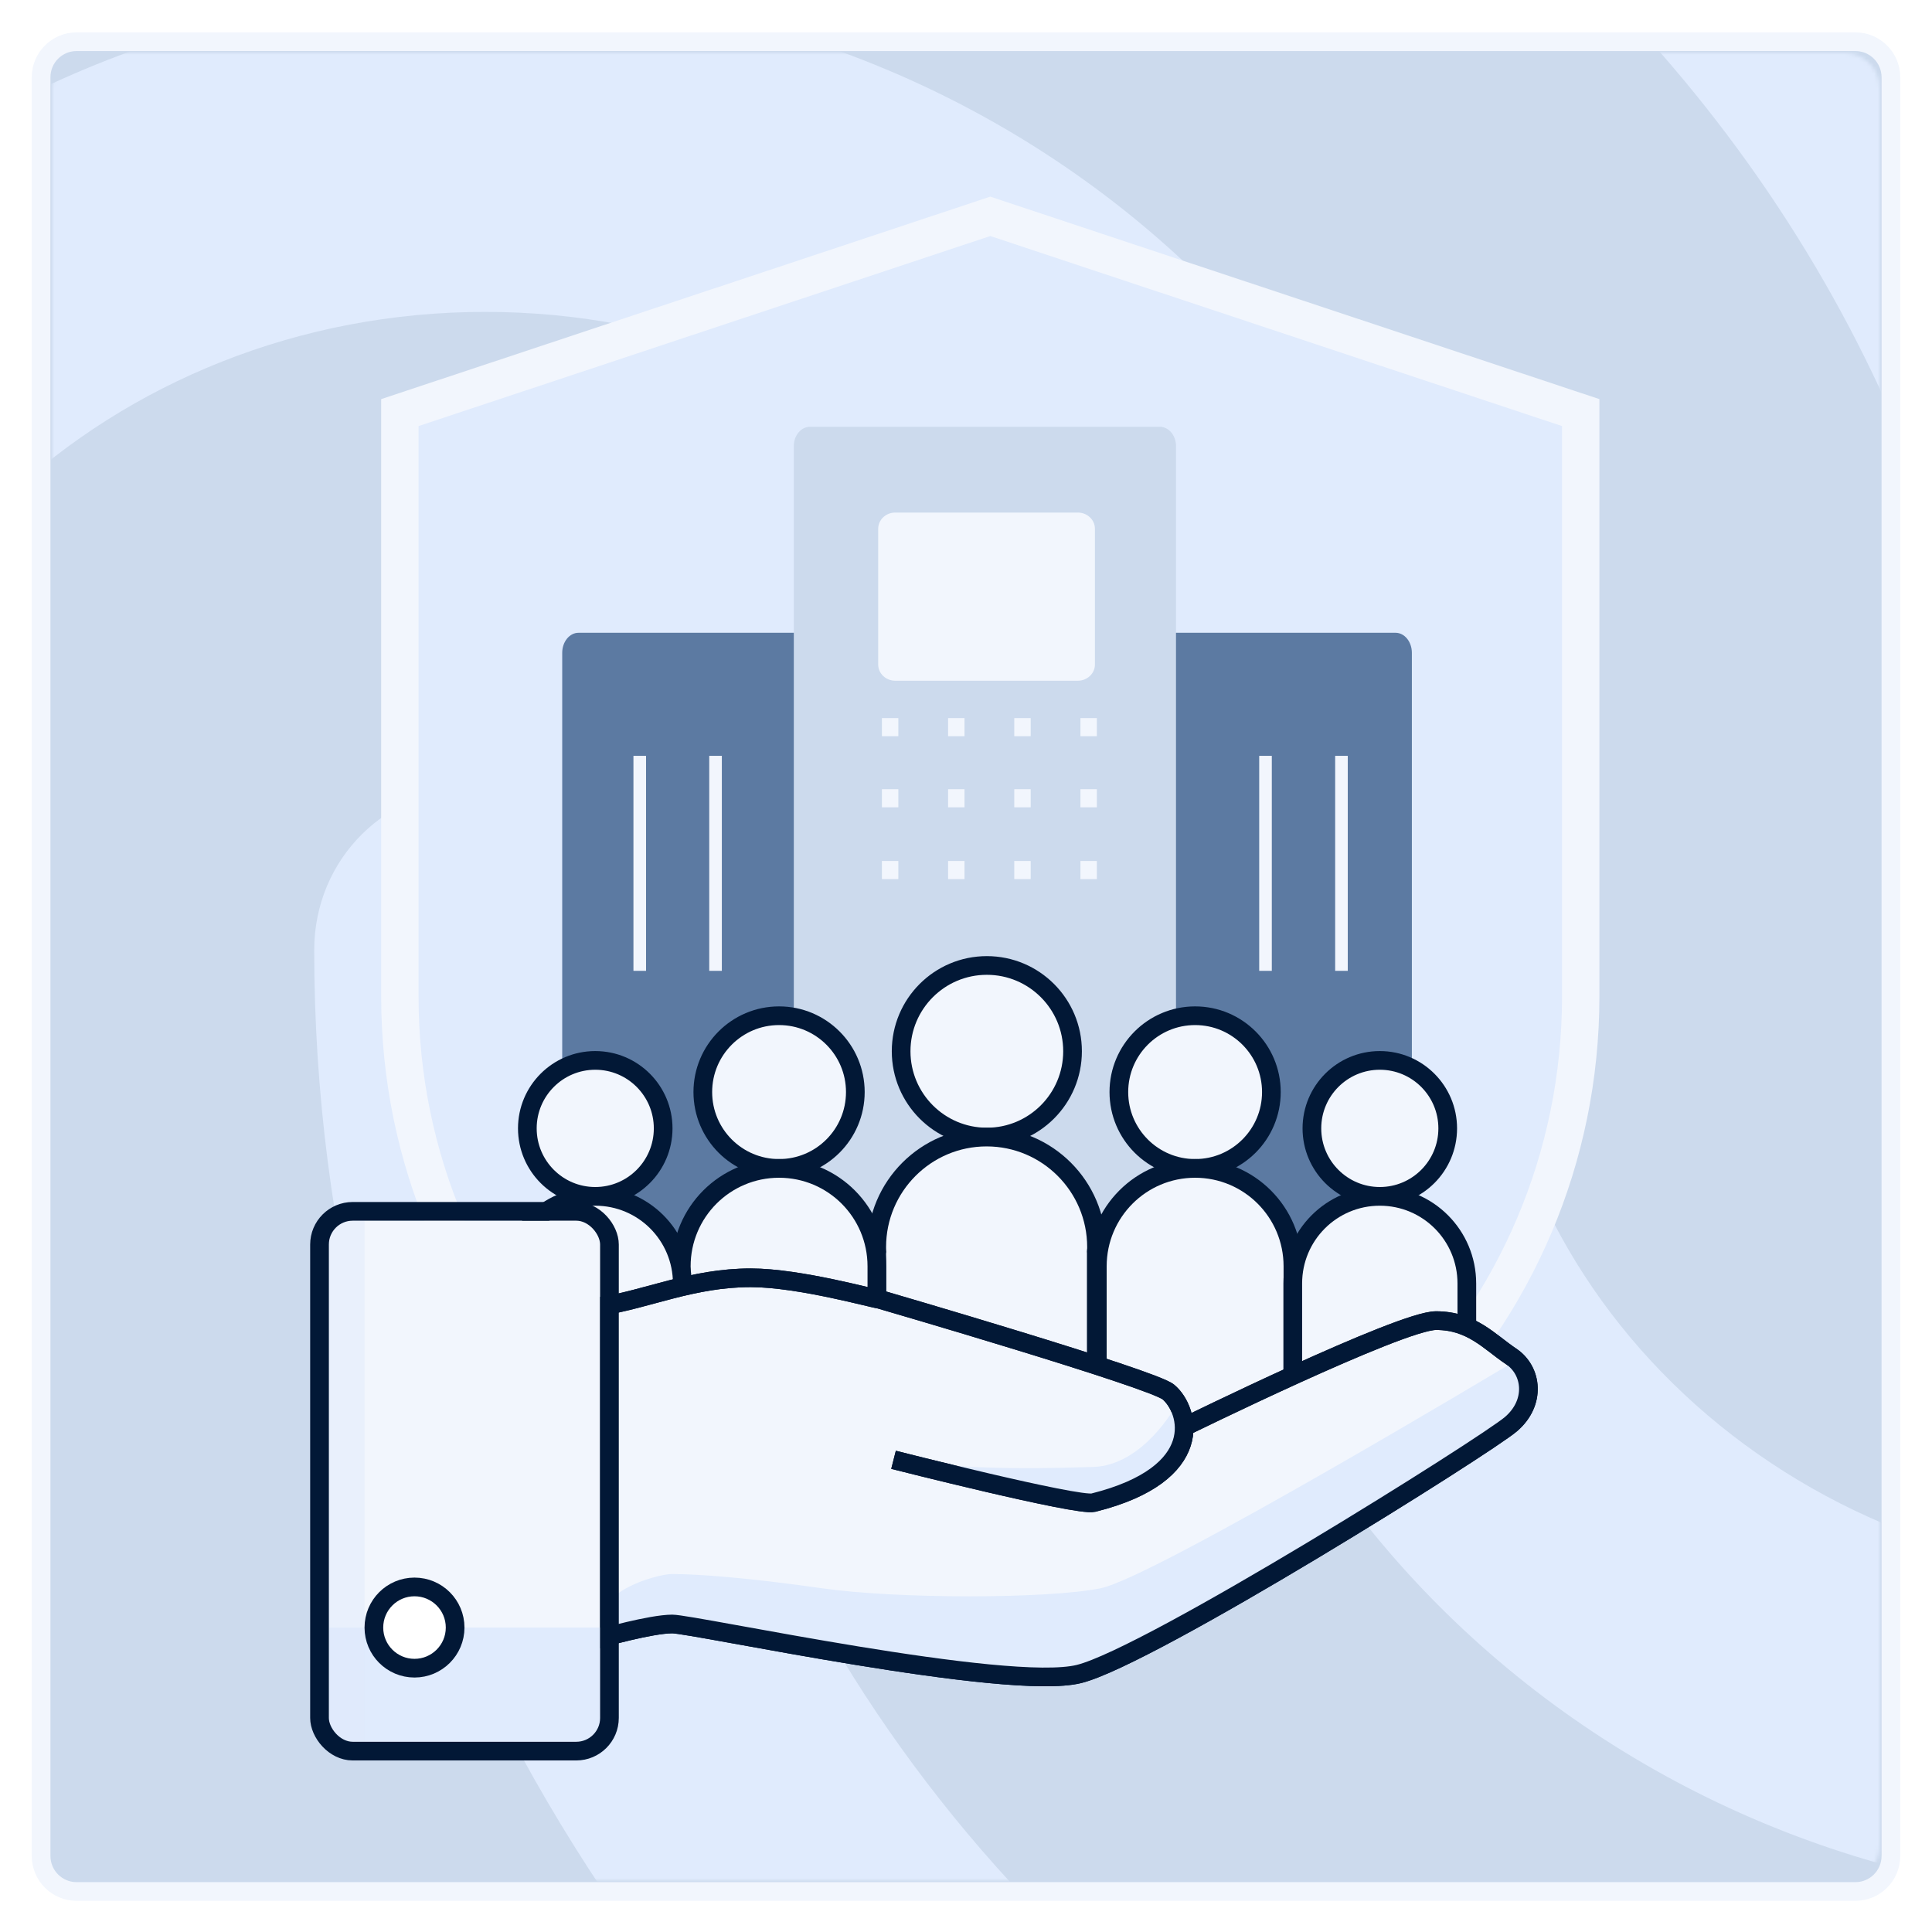 <svg width="517" height="517" viewBox="0 0 517 517" fill="none" xmlns="http://www.w3.org/2000/svg">
<g filter="url(#filter0_d_3948_644)">
<path d="M496.5 7H20.5C15.253 7 11 11.253 11 16.5V492.5C11 497.747 15.253 502 20.5 502H496.5C501.747 502 506 497.747 506 492.5V16.5C506 11.253 501.747 7 496.5 7Z" fill="#CCDAED" stroke="#F2F6FD" stroke-width="5"/>
<mask id="mask0_3948_644" style="mask-type:alpha" maskUnits="userSpaceOnUse" x="14" y="10" width="489" height="489">
<path d="M493.615 10H23.385C18.202 10 14 14.202 14 19.385V489.615C14 494.798 18.202 499 23.385 499H493.615C498.798 499 503 494.798 503 489.615V19.385C503 14.202 498.798 10 493.615 10Z" fill="#F2F6FD"/>
</mask>
<g mask="url(#mask0_3948_644)">
<path d="M613.596 -643.779C446.665 -729.628 302.339 -766.049 129.323 -766.049C-42.825 -766.049 -206.278 -725.292 -354.95 -643.779C-375.817 -632.506 -401.9 -640.311 -414.072 -661.122C-425.374 -681.934 -417.549 -708.816 -396.683 -720.089C-234.969 -807.672 -57.605 -852.764 129.323 -852.764C314.511 -852.764 476.226 -812.008 653.589 -720.956C675.325 -709.683 683.15 -683.669 671.847 -662.857C664.023 -647.248 649.242 -638.576 633.593 -638.576C626.637 -638.576 619.682 -640.311 613.596 -643.779ZM-609.291 -178.469C-617.978 -178.469 -626.665 -181.083 -634.483 -186.312C-654.463 -200.254 -658.806 -227.268 -644.907 -247.311C-558.906 -369.308 -449.451 -465.164 -319.146 -532.263C-46.376 -673.432 302.84 -674.303 576.48 -533.134C706.784 -466.035 816.24 -371.051 902.241 -249.925C916.14 -230.754 911.796 -202.868 891.816 -188.926C871.836 -174.983 844.907 -179.34 831.008 -199.383C752.825 -309.181 653.794 -395.451 536.52 -455.578C287.204 -583.676 -31.608 -583.676 -280.055 -454.707C-398.198 -393.708 -497.229 -306.567 -575.412 -196.769C-582.361 -184.569 -595.392 -178.469 -609.291 -178.469ZM-64.198 875.77C-75.51 875.77 -86.822 871.407 -94.653 862.679C-170.356 786.752 -211.252 737.88 -269.552 632.28C-329.592 524.935 -360.917 394.026 -360.917 253.518C-360.917 -5.681 -139.901 -216.881 131.583 -216.881C403.067 -216.881 624.083 -5.681 624.083 253.518C624.083 277.954 604.94 297.154 580.576 297.154C556.212 297.154 537.069 277.954 537.069 253.518C537.069 42.319 355.21 -129.608 131.583 -129.608C-92.043 -129.608 -273.903 42.319 -273.903 253.518C-273.903 379.19 -246.058 495.262 -192.979 589.517C-137.29 689.88 -99.004 732.644 -32.003 800.716C-15.471 818.171 -15.471 845.225 -32.003 862.679C-41.575 871.407 -52.887 875.77 -64.198 875.77ZM564.628 710.85C460.276 710.85 368.201 684.672 292.787 633.188C162.128 545.055 84.083 401.948 84.083 250.115C84.083 225.682 103.375 206.485 127.929 206.485C152.482 206.485 171.774 225.682 171.774 250.115C171.774 373.152 234.911 489.209 341.894 560.762C404.154 602.647 476.937 622.717 564.628 622.717C585.673 622.717 620.75 620.099 655.826 613.991C679.502 609.628 702.302 625.335 706.686 649.768C711.071 673.328 695.287 696.016 670.733 700.379C620.75 709.977 576.904 710.85 564.628 710.85ZM385.574 889.549C382.094 889.549 377.745 888.676 374.266 887.804C235.963 849.429 145.501 797.971 50.689 704.648C-71.087 583.416 -138.064 422.064 -138.064 249.374C-138.064 108.082 -18.027 -7.044 129.844 -7.044C277.715 -7.044 397.751 108.082 397.751 249.374C397.751 342.697 478.645 418.576 578.676 418.576C678.706 418.576 759.6 342.697 759.6 249.374C759.6 -79.435 476.906 -346.319 128.974 -346.319C-118.058 -346.319 -344.213 -208.516 -445.984 5.166C-479.907 75.812 -497.304 158.668 -497.304 249.374C-497.304 317.404 -491.215 424.681 -439.025 564.228C-430.327 586.905 -441.634 612.198 -464.25 620.047C-486.866 628.769 -512.091 616.559 -519.919 594.754C-562.541 480.5 -583.417 367.117 -583.417 249.374C-583.417 144.714 -563.411 49.647 -524.268 -33.21C-408.581 -276.546 -151.981 -434.409 128.974 -434.409C524.746 -434.409 846.583 -128.276 846.583 248.502C846.583 389.794 726.547 504.921 578.676 504.921C430.805 504.921 310.768 389.794 310.768 248.502C310.768 155.18 229.874 79.301 129.844 79.301C29.813 79.301 -51.081 155.18 -51.081 248.502C-51.081 397.643 6.328 537.191 111.577 641.852C194.211 723.836 273.366 769.189 396.012 803.204C419.497 809.309 432.544 833.73 426.456 856.406C422.106 876.466 403.84 889.549 385.574 889.549Z" fill="#E0EBFD"/>
<mask id="mask1_3948_644" style="mask-type:alpha" maskUnits="userSpaceOnUse" x="8" y="4" width="501" height="501">
<path d="M496.5 7H20.5C15.253 7 11 11.253 11 16.5V492.5C11 497.747 15.253 502 20.5 502H496.5C501.747 502 506 497.747 506 492.5V16.5C506 11.253 501.747 7 496.5 7Z" fill="#F2F6FD" stroke="white" stroke-width="5"/>
</mask>
<g mask="url(#mask1_3948_644)">
<path d="M266.577 54.255L265 53.731L263.423 54.255L110.423 105.112L107 106.25V109.857V262.429C107 349.475 177.743 420 265 420C352.257 420 423 349.475 423 262.429V109.857V106.25L419.577 105.112L266.577 54.255Z" fill="#E0EBFD" stroke="#F2F6FD" stroke-width="10"/>
</g>
<g clip-path="url(#clip0_3948_644)">
<path d="M373.504 340.068H154.801C152.403 340.068 150.448 337.662 150.448 334.709V170.532C150.448 167.579 152.403 165.172 154.801 165.172H373.46C375.858 165.172 377.813 167.579 377.813 170.532V334.709C377.857 337.662 375.903 340.068 373.504 340.068Z" fill="#5C7AA2"/>
<path d="M310.343 343.11H216.776C214.377 343.11 212.422 340.8 212.422 337.964V115.189C212.422 112.353 214.377 110.042 216.776 110.042H310.343C312.743 110.042 314.697 112.353 314.697 115.189V337.964C314.742 340.8 312.787 343.11 310.343 343.11Z" fill="#CCDAED"/>
<path d="M288.435 178H239.565C237.05 178 235 176.055 235 173.668V137.332C235 134.945 237.05 133 239.565 133H288.435C290.95 133 293 134.945 293 137.332V173.668C293 176.055 290.95 178 288.435 178Z" fill="#F2F6FD"/>
<path d="M240.394 188H236V192.846H240.394V188Z" fill="#F2F6FD"/>
<path d="M258.103 188H253.709V192.846H258.103V188Z" fill="#F2F6FD"/>
<path d="M275.811 188H271.417V192.846H275.811V188Z" fill="#F2F6FD"/>
<path d="M293.519 188H289.125V192.846H293.519V188Z" fill="#F2F6FD"/>
<path d="M240.394 207.03H236V211.876H240.394V207.03Z" fill="#F2F6FD"/>
<path d="M258.103 207.03H253.709V211.876H258.103V207.03Z" fill="#F2F6FD"/>
<path d="M275.811 207.03H271.417V211.876H275.811V207.03Z" fill="#F2F6FD"/>
<path d="M293.519 207.03H289.125V211.876H293.519V207.03Z" fill="#F2F6FD"/>
<path d="M240.394 226.237H236V231.083H240.394V226.237Z" fill="#F2F6FD"/>
<path d="M258.103 226.237H253.709V231.083H258.103V226.237Z" fill="#F2F6FD"/>
<path d="M275.811 226.237H271.417V231.083H275.811V226.237Z" fill="#F2F6FD"/>
<path d="M293.519 226.237H289.125V231.083H293.519V226.237Z" fill="#F2F6FD"/>
<path d="M172.882 198.102H169.509V255.636H172.882V198.102Z" fill="#F2F6FD"/>
<path d="M193.164 198.102H189.791V255.636H193.164V198.102Z" fill="#F2F6FD"/>
<path d="M340.334 198.102H336.961V255.636H340.334V198.102Z" fill="#F2F6FD"/>
<path d="M360.661 198.102H357.288V255.636H360.661V198.102Z" fill="#F2F6FD"/>
</g>
<path d="M264.076 300.116C276.743 300.116 287.012 289.837 287.012 277.157C287.012 264.477 276.743 254.198 264.076 254.198C251.408 254.198 241.14 264.477 241.14 277.157C241.14 289.837 251.408 300.116 264.076 300.116Z" fill="#F2F6FD" stroke="#021836" stroke-width="5" stroke-miterlimit="10" stroke-linecap="round" stroke-linejoin="round"/>
<path d="M293.423 329.551C293.423 313.303 280.249 300.116 264.017 300.116C247.786 300.116 234.612 313.303 234.612 329.551C234.612 329.952 234.612 330.354 234.667 330.756C234.669 330.772 234.656 330.787 234.64 330.787V330.787C234.625 330.787 234.612 330.799 234.612 330.814V370.916C234.612 374.276 237.336 377 240.696 377H287.28C290.64 377 293.364 374.276 293.364 370.916V330.813C293.364 330.798 293.352 330.787 293.338 330.787V330.787C293.321 330.787 293.309 330.771 293.313 330.755C293.423 330.3 293.423 329.953 293.423 329.551Z" fill="#F2F6FD" stroke="#021836" stroke-width="5" stroke-miterlimit="10" stroke-linecap="round" stroke-linejoin="round"/>
<path d="M319.812 308.503C331.083 308.503 340.22 299.357 340.22 288.075C340.22 276.793 331.083 267.648 319.812 267.648C308.542 267.648 299.405 276.793 299.405 288.075C299.405 299.357 308.542 308.503 319.812 308.503Z" fill="#F2F6FD" stroke="#021836" stroke-width="5" stroke-miterlimit="10" stroke-linecap="round" stroke-linejoin="round"/>
<path d="M345.983 334.7C345.983 320.218 334.279 308.503 319.812 308.503C305.345 308.503 293.642 320.218 293.642 334.7C293.642 335.053 293.642 335.407 293.642 335.76V370.826C293.642 374.186 296.365 376.91 299.725 376.91H339.899C343.259 376.91 345.983 374.186 345.983 370.826V335.76C345.983 335.407 345.983 335.053 345.983 334.7Z" fill="#F2F6FD" stroke="#021836" stroke-width="5" stroke-miterlimit="10" stroke-linecap="round" stroke-linejoin="round"/>
<path d="M208.478 308.503C219.749 308.503 228.886 299.357 228.886 288.075C228.886 276.793 219.749 267.648 208.478 267.648C197.208 267.648 188.071 276.793 188.071 288.075C188.071 299.357 197.208 308.503 208.478 308.503Z" fill="#F2F6FD" stroke="#021836" stroke-width="5" stroke-miterlimit="10" stroke-linecap="round" stroke-linejoin="round"/>
<path d="M234.649 334.7C234.649 320.218 222.945 308.503 208.478 308.503C194.011 308.503 182.308 320.218 182.308 334.7C182.308 335.053 182.308 335.407 182.308 335.76V370.826C182.308 374.186 185.031 376.91 188.391 376.91H228.565C231.925 376.91 234.649 374.186 234.649 370.826V335.76C234.649 335.407 234.649 335.053 234.649 334.7Z" fill="#F2F6FD" stroke="#021836" stroke-width="5" stroke-miterlimit="10" stroke-linecap="round" stroke-linejoin="round"/>
<path d="M159.289 315.984C169.325 315.984 177.461 307.84 177.461 297.793C177.461 287.747 169.325 279.603 159.289 279.603C149.252 279.603 141.116 287.747 141.116 297.793C141.116 307.84 149.252 315.984 159.289 315.984Z" fill="#F2F6FD" stroke="#021836" stroke-width="5" stroke-miterlimit="10" stroke-linecap="round" stroke-linejoin="round"/>
<path d="M182.578 339.296C182.578 326.404 172.168 315.984 159.289 315.984C146.409 315.984 136 326.404 136 339.296C136 339.591 136 339.944 136 340.238V370.772C136 374.132 138.724 376.855 142.083 376.855H176.494C179.854 376.855 182.578 374.132 182.578 370.772V340.238C182.578 339.944 182.578 339.65 182.578 339.296Z" fill="#F2F6FD" stroke="#021836" stroke-width="5" stroke-miterlimit="10" stroke-linecap="round" stroke-linejoin="round"/>
<path d="M369.235 315.984C379.271 315.984 387.407 307.84 387.407 297.793C387.407 287.747 379.271 279.603 369.235 279.603C359.199 279.603 351.062 287.747 351.062 297.793C351.062 307.84 359.199 315.984 369.235 315.984Z" fill="#F2F6FD" stroke="#021836" stroke-width="5" stroke-miterlimit="10" stroke-linecap="round" stroke-linejoin="round"/>
<path d="M392.523 339.296C392.523 326.404 382.114 315.984 369.234 315.984C356.355 315.984 345.945 326.404 345.945 339.296C345.945 339.591 345.945 339.944 345.945 340.238V370.772C345.945 374.132 348.669 376.855 352.029 376.855H386.44C389.799 376.855 392.523 374.132 392.523 370.772V340.238C392.523 339.944 392.523 339.65 392.523 339.296Z" fill="#F2F6FD" stroke="#021836" stroke-width="5" stroke-miterlimit="10" stroke-linecap="round" stroke-linejoin="round"/>
<path d="M179.894 430.417C174.164 430.417 160.793 434.237 160.793 434.237V345.415C173.209 343.505 185.241 337.774 200.906 337.774C213.96 337.774 234.191 343.505 235.289 343.505C235.289 343.505 308.372 364.772 312.65 368.337C314.781 370.113 316.781 373.606 316.879 377.687C322.072 375.144 375.199 349.235 384.281 349.235C393.832 349.235 398.607 354.966 404.337 358.786C410.068 362.606 411.023 371.202 404.337 376.932C397.652 382.663 307.875 439.012 288.773 443.788C269.672 448.563 185.625 430.417 179.894 430.417Z" fill="#F2F6FD"/>
<path d="M316.47 377.888C316.47 377.888 374.73 349.235 384.281 349.235C393.832 349.235 398.607 354.966 404.337 358.786C410.068 362.606 411.023 371.202 404.337 376.932C397.652 382.663 307.875 439.012 288.773 443.788C269.672 448.563 185.625 430.417 179.894 430.417C174.164 430.417 160.793 434.237 160.793 434.237V345.415C173.209 343.505 185.241 337.774 200.906 337.774C213.96 337.774 234.191 343.505 235.289 343.505C235.289 343.505 308.372 364.772 312.65 368.337C318.381 373.112 323.156 390.304 292.594 397.944C288.396 398.994 239.109 386.483 239.109 386.483" stroke="#021836" stroke-width="5"/>
<path d="M179.894 430.417C174.164 430.417 160.793 434.237 160.793 434.237C160.793 434.237 159.439 428.233 163.658 423.731C167.475 419.659 176.719 417.046 179.894 417.046C186.58 417.046 199.951 418.001 220.007 420.866C240.064 423.731 280.177 423.731 294.503 420.866C308.829 418.001 404.337 360.696 404.337 360.696C410.068 364.517 411.023 371.202 404.337 376.933C397.652 382.663 307.874 439.012 288.773 443.788C269.671 448.563 185.625 430.417 179.894 430.417Z" fill="#E0EBFD"/>
<path d="M292.594 388.393C247.705 389.922 240.064 385.528 240.064 385.528V388.393L292.594 398.899C292.594 398.899 308.274 396.077 312.65 388.393C315.81 382.846 314.56 372.157 314.56 372.157C314.56 372.157 305.965 387.938 292.594 388.393Z" fill="#E0EBFD"/>
<path d="M316.47 377.888C316.47 377.888 374.73 349.235 384.281 349.235C393.832 349.235 398.607 354.966 404.337 358.786C410.068 362.606 411.023 371.202 404.337 376.932C397.652 382.663 307.875 439.012 288.773 443.788C269.672 448.563 185.625 430.417 179.894 430.417C174.164 430.417 160.793 434.237 160.793 434.237V345.415C173.209 343.505 185.241 337.774 200.906 337.774C213.96 337.774 234.191 343.505 235.289 343.505C235.289 343.505 308.372 364.772 312.65 368.337C318.381 373.112 323.156 390.304 292.594 397.944C288.396 398.994 239.109 386.483 239.109 386.483" stroke="#021836" stroke-width="5"/>
<rect x="88.001" y="322.493" width="72.586" height="139.441" fill="#F2F6FD"/>
<rect x="88" y="431.372" width="72.586" height="30.562" fill="#E0EBFD"/>
<rect opacity="0.5" x="88" y="461.934" width="139.441" height="9.551" transform="rotate(-90 88 461.934)" fill="#E0EBFD"/>
<rect x="85.501" y="319.993" width="77.586" height="144.441" rx="8.878" stroke="#021836" stroke-width="5"/>
<circle cx="110.921" cy="431.372" r="10.871" fill="white" stroke="#021836" stroke-width="5"/>
</g>
</g>
<defs>
<filter id="filter0_d_3948_644" x="0.18" y="0.34" width="517.14" height="517.14" filterUnits="userSpaceOnUse" color-interpolation-filters="sRGB">
<feFlood flood-opacity="0" result="BackgroundImageFix"/>
<feColorMatrix in="SourceAlpha" type="matrix" values="0 0 0 0 0 0 0 0 0 0 0 0 0 0 0 0 0 0 127 0" result="hardAlpha"/>
<feOffset dy="4.16"/>
<feGaussianBlur stdDeviation="4.16"/>
<feColorMatrix type="matrix" values="0 0 0 0 0 0 0 0 0 0 0 0 0 0 0 0 0 0 0.12 0"/>
<feBlend mode="normal" in2="BackgroundImageFix" result="effect1_dropShadow_3948_644"/>
<feBlend mode="normal" in="SourceGraphic" in2="effect1_dropShadow_3948_644" result="shape"/>
</filter>
<clipPath id="clip0_3948_644">
<rect width="233.448" height="233.068" fill="white" transform="translate(147.406 107)"/>
</clipPath>
</defs>
</svg>
